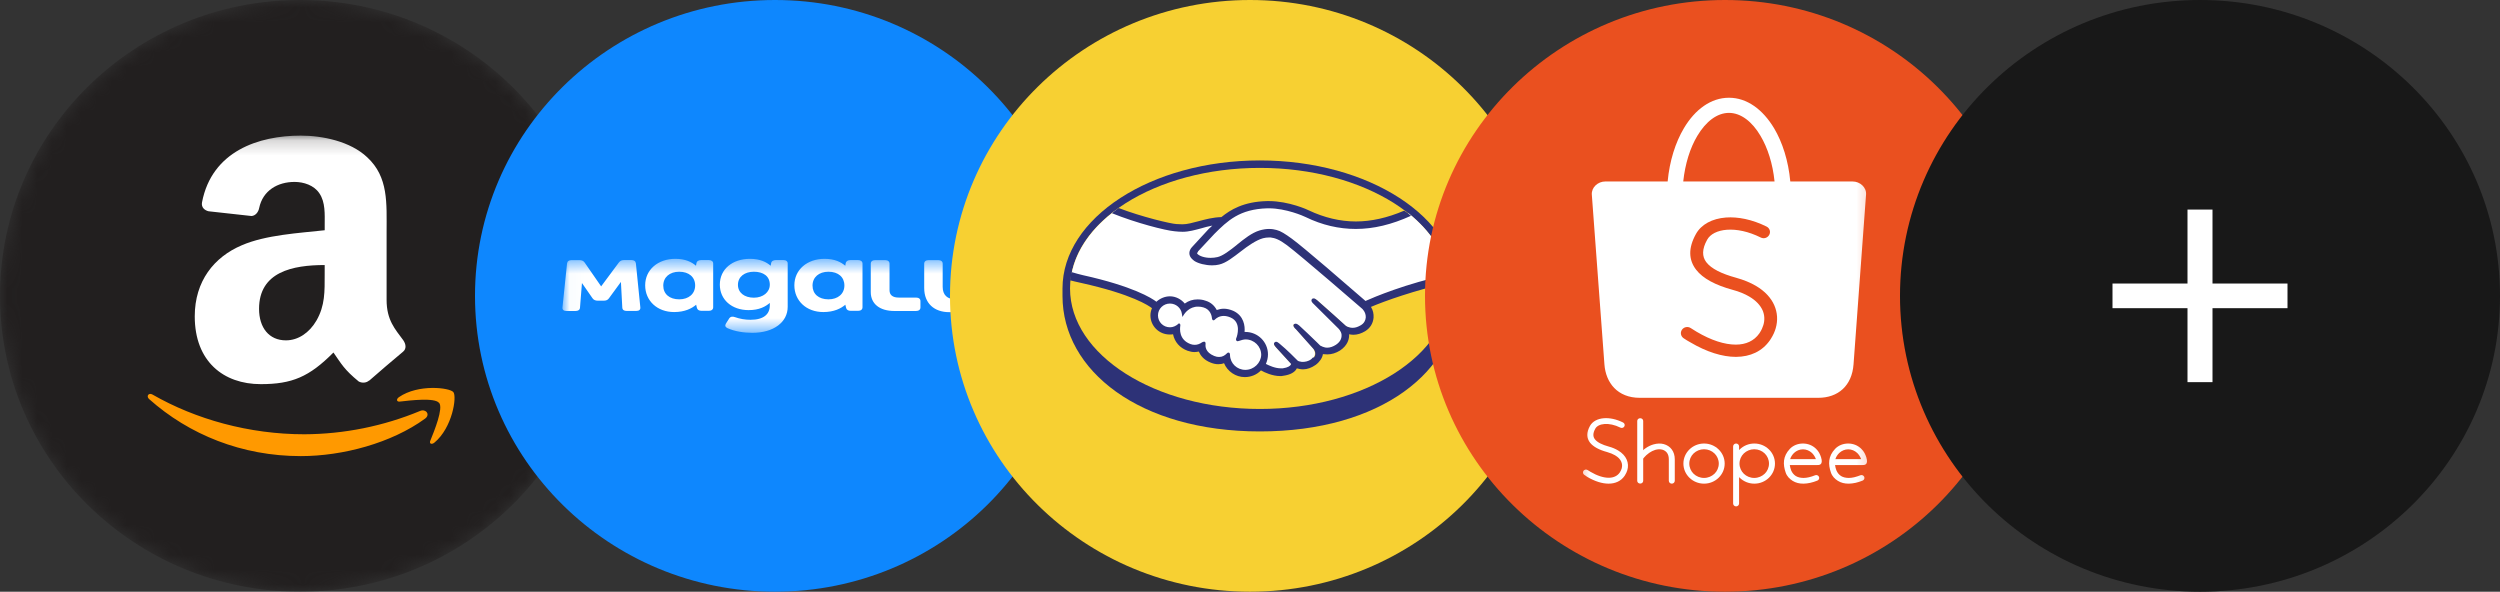 <?xml version="1.0" encoding="UTF-8"?> <svg xmlns="http://www.w3.org/2000/svg" width="169" height="40" viewBox="0 0 169 40" fill="none"><rect x="0" y="0" width="169" height="40" fill="#333333" stroke="none"/><g clip-path="url(#clip0_9083_10474)"><mask id="mask0_9083_10474" style="mask-type:luminance" maskUnits="userSpaceOnUse" x="0" y="0" width="41" height="40"><path d="M40.56 20C40.56 8.954 31.48 0 20.28 0C9.08 0 0 8.954 0 20C0 31.046 9.08 40 20.28 40C31.48 40 40.56 31.046 40.56 20Z" fill="white"></path></mask><g mask="url(#mask0_9083_10474)"><path d="M40.56 20C40.56 8.954 31.48 0 20.28 0C9.08 0 0 8.954 0 20C0 31.046 9.08 40 20.28 40C31.48 40 40.56 31.046 40.56 20Z" fill="#221F1F"></path><mask id="mask1_9083_10474" style="mask-type:luminance" maskUnits="userSpaceOnUse" x="-268" y="9" width="639" height="269"><path d="M370.11 9.167H-267.865V277.5H370.11V9.167Z" fill="white"></path></mask><g mask="url(#mask1_9083_10474)"><path fill-rule="evenodd" clip-rule="evenodd" d="M28.733 28.301C26.461 29.953 23.169 30.833 20.335 30.833C16.353 30.833 12.781 29.384 10.074 26.972C9.868 26.782 10.052 26.524 10.308 26.671C13.229 28.348 16.847 29.357 20.573 29.357C23.263 29.345 25.924 28.808 28.403 27.778C28.788 27.617 29.111 28.026 28.733 28.301ZM29.678 27.235C29.389 26.87 27.758 27.063 27.028 27.147C26.804 27.174 26.771 26.983 26.971 26.845C28.276 25.945 30.4 26.204 30.648 26.507C30.897 26.809 30.584 28.917 29.365 29.922C29.177 30.076 28.999 29.994 29.09 29.789C29.365 29.115 29.978 27.602 29.687 27.235" fill="#FF9900"></path><path fill-rule="evenodd" clip-rule="evenodd" d="M21.948 18.554C21.948 19.699 21.978 20.655 21.391 21.672C20.91 22.498 20.155 23.008 19.328 23.008C18.183 23.008 17.512 22.148 17.512 20.878C17.512 18.373 19.789 17.917 21.949 17.917L21.948 18.554ZM24.956 25.72C24.759 25.894 24.474 25.906 24.252 25.79C23.263 24.98 23.082 24.604 22.541 23.83C20.905 25.476 19.744 25.968 17.626 25.968C15.115 25.968 13.165 24.442 13.165 21.386C13.165 19 14.473 17.375 16.344 16.581C17.962 15.878 20.223 15.755 21.95 15.565V15.193C21.95 14.494 22.005 13.667 21.586 13.063C21.225 12.522 20.529 12.298 19.913 12.298C18.776 12.298 17.766 12.874 17.519 14.064C17.468 14.335 17.271 14.589 16.999 14.602L14.101 14.282C13.858 14.228 13.586 14.034 13.657 13.673C14.326 10.209 17.496 9.167 20.331 9.167C21.782 9.167 23.677 9.547 24.821 10.63C26.272 11.966 26.134 13.748 26.134 15.688V20.271C26.134 21.648 26.712 22.251 27.258 22.996C27.446 23.267 27.488 23.578 27.245 23.777C26.476 24.419 25.714 25.07 24.96 25.73L24.956 25.721" fill="white"></path></g></g><path d="M72.67 20C72.67 8.954 63.59 0 52.39 0C41.19 0 32.11 8.954 32.11 20C32.11 31.046 41.19 40 52.39 40C63.59 40 72.67 31.046 72.67 20Z" fill="#0E87FE"></path><mask id="mask2_9083_10474" style="mask-type:luminance" maskUnits="userSpaceOnUse" x="38" y="17" width="29" height="6"><path d="M66.755 17.5H38.025V22.5H66.755V17.5Z" fill="white"></path></mask><g mask="url(#mask2_9083_10474)"><path d="M66.457 17.58H65.805C65.619 17.58 65.507 17.671 65.507 17.817V19.351C65.507 19.914 65.125 20.231 64.596 20.231C64.043 20.235 63.725 19.945 63.725 19.391V17.821C63.725 17.675 63.612 17.584 63.426 17.584H62.775C62.589 17.584 62.476 17.675 62.476 17.821V19.466C62.476 20.512 63.157 21.103 64.175 21.103C64.787 21.103 65.262 20.94 65.595 20.607L65.649 20.813C65.688 20.948 65.796 21.019 65.972 21.019H66.447C66.633 21.019 66.745 20.928 66.745 20.782V17.817C66.755 17.671 66.643 17.58 66.457 17.58ZM61.923 20.116H60.753C60.347 20.116 60.132 19.945 60.132 19.621V17.821C60.132 17.675 60.019 17.584 59.833 17.584H59.162C58.976 17.584 58.864 17.675 58.864 17.821V19.747C58.864 20.54 59.466 21.023 60.464 21.023H61.923C62.109 21.023 62.222 20.932 62.222 20.786V20.354C62.222 20.203 62.109 20.116 61.923 20.116ZM42.987 17.81C42.967 17.655 42.865 17.58 42.679 17.58H42.189C42.032 17.58 41.92 17.631 41.837 17.742L40.637 19.359L39.521 17.746C39.447 17.635 39.325 17.584 39.168 17.584H38.64C38.454 17.584 38.351 17.659 38.331 17.814L38.023 20.778C38.003 20.94 38.106 21.023 38.302 21.023H38.899C39.085 21.023 39.198 20.948 39.208 20.794L39.34 19.133L40.054 20.163C40.128 20.274 40.25 20.326 40.407 20.326H40.813C40.97 20.326 41.083 20.282 41.166 20.163L41.974 19.058L42.067 20.79C42.076 20.948 42.179 21.019 42.365 21.019H43.007C43.202 21.019 43.305 20.936 43.286 20.774L42.987 17.81ZM58.002 17.58H57.493C57.316 17.58 57.194 17.655 57.17 17.794L57.14 17.964C56.851 17.718 56.435 17.497 55.735 17.497C54.565 17.497 53.699 18.23 53.699 19.288C53.699 20.326 54.506 21.095 55.657 21.095C56.381 21.095 56.856 20.849 57.145 20.599L57.194 20.805C57.224 20.94 57.336 21.012 57.512 21.012H58.007C58.193 21.012 58.305 20.92 58.305 20.774V17.81C58.3 17.671 58.188 17.58 58.002 17.58ZM56.004 20.235C55.343 20.235 54.927 19.87 54.927 19.308C54.927 18.737 55.363 18.368 56.004 18.368C56.665 18.368 57.081 18.733 57.081 19.296C57.081 19.862 56.646 20.235 56.004 20.235ZM52.959 17.58H52.45C52.274 17.58 52.152 17.655 52.127 17.794L52.098 17.964C51.809 17.718 51.393 17.497 50.693 17.497C49.523 17.497 48.661 18.186 48.661 19.244C48.661 20.251 49.459 20.964 50.609 20.964C51.324 20.964 51.75 20.726 52.039 20.477V20.647C52.039 21.241 51.623 21.618 50.737 21.618C50.374 21.618 50.017 21.558 49.684 21.439C49.508 21.372 49.366 21.404 49.283 21.543L49.077 21.867C48.994 22.002 49.023 22.113 49.18 22.184C49.674 22.406 50.277 22.498 50.859 22.498C52.318 22.498 53.248 21.765 53.248 20.742V17.817C53.253 17.671 53.145 17.58 52.959 17.58ZM50.962 20.124C50.321 20.124 49.885 19.783 49.885 19.256C49.885 18.701 50.34 18.368 50.962 18.368C51.603 18.368 52.039 18.673 52.039 19.244C52.039 19.751 51.584 20.124 50.962 20.124ZM47.912 17.58H47.403C47.227 17.58 47.104 17.655 47.08 17.794L47.05 17.964C46.761 17.718 46.345 17.497 45.65 17.497C44.48 17.497 43.614 18.23 43.614 19.288C43.614 20.326 44.421 21.095 45.572 21.095C46.296 21.095 46.771 20.849 47.06 20.599L47.109 20.805C47.139 20.94 47.251 21.012 47.427 21.012H47.912C48.098 21.012 48.211 20.92 48.211 20.774V17.81C48.211 17.671 48.098 17.58 47.912 17.58ZM45.915 20.235C45.254 20.235 44.837 19.87 44.837 19.308C44.837 18.737 45.273 18.368 45.915 18.368C46.575 18.368 46.992 18.733 46.992 19.296C46.992 19.862 46.556 20.235 45.915 20.235Z" fill="white"></path></g><path d="M104.78 20C104.78 8.954 95.7 0 84.5 0C73.3 0 64.22 8.954 64.22 20C64.22 31.046 73.3 40 84.5 40C95.7 40 104.78 31.046 104.78 20Z" fill="#F7D032"></path><path d="M98.511 19.499C98.511 14.719 92.534 10.845 85.168 10.845C77.802 10.845 71.825 14.736 71.825 19.499V20.005C71.825 25.065 77.046 29.165 85.168 29.165C93.343 29.165 98.511 25.065 98.511 20.005V19.499Z" fill="#2D3277"></path><path d="M98.001 19.498C98.001 23.982 92.252 27.646 85.168 27.646C78.083 27.646 72.334 23.999 72.334 19.498C72.334 14.996 78.083 11.35 85.168 11.35C92.252 11.35 98.001 14.996 98.001 19.498Z" fill="#F7D032"></path><path d="M80.905 16.919C80.905 16.936 80.764 17.058 80.852 17.163C81.063 17.425 81.679 17.564 82.312 17.425C82.681 17.337 83.173 16.954 83.63 16.587C84.14 16.186 84.632 15.785 85.142 15.628C85.669 15.453 86.021 15.523 86.249 15.593C86.496 15.663 86.794 15.82 87.251 16.169C88.13 16.832 91.664 19.885 92.262 20.408C92.754 20.181 94.934 19.257 97.905 18.611C97.641 17.041 96.692 15.61 95.233 14.424C93.193 15.279 90.715 15.715 88.289 14.528C88.271 14.528 86.953 13.9 85.669 13.935C83.736 13.988 82.909 14.808 82.03 15.68L80.905 16.919Z" fill="white"></path><path d="M92.141 20.777C92.106 20.742 87.992 17.166 87.06 16.485C86.515 16.084 86.216 15.979 85.9 15.944C85.742 15.927 85.513 15.962 85.355 15.997C84.916 16.119 84.353 16.485 83.861 16.887C83.333 17.305 82.841 17.689 82.402 17.794C81.822 17.916 81.101 17.776 80.784 17.55C80.661 17.462 80.556 17.358 80.521 17.253C80.398 16.974 80.626 16.765 80.661 16.712L81.786 15.491C81.927 15.351 82.05 15.229 82.191 15.107C81.822 15.159 81.488 15.247 81.154 15.334C80.749 15.456 80.345 15.561 79.941 15.561C79.765 15.561 78.886 15.421 78.71 15.369C77.69 15.09 76.776 14.81 75.44 14.2C73.823 15.386 72.75 16.887 72.434 18.527C72.662 18.596 73.032 18.701 73.19 18.736C76.847 19.539 77.972 20.376 78.183 20.551C78.411 20.306 78.728 20.149 79.079 20.149C79.484 20.149 79.853 20.359 80.064 20.655C80.275 20.498 80.556 20.359 80.925 20.359C81.101 20.359 81.277 20.393 81.452 20.446C81.857 20.585 82.085 20.865 82.191 21.109C82.331 21.039 82.507 21.004 82.701 21.004C82.894 21.004 83.105 21.056 83.298 21.144C83.966 21.423 84.072 22.086 84.019 22.574H84.16C84.951 22.574 85.601 23.22 85.601 24.005C85.601 24.249 85.531 24.476 85.425 24.686C85.636 24.808 86.199 25.087 86.673 25.017C87.06 24.965 87.201 24.843 87.254 24.755C87.289 24.703 87.324 24.651 87.289 24.598L86.252 23.464C86.252 23.464 86.076 23.307 86.146 23.237C86.199 23.168 86.305 23.272 86.375 23.325C86.902 23.761 87.535 24.406 87.535 24.406C87.553 24.406 87.588 24.494 87.817 24.546C88.027 24.581 88.379 24.563 88.625 24.354C88.695 24.302 88.748 24.232 88.801 24.18L88.783 24.197C89.047 23.866 88.748 23.517 88.748 23.517L87.553 22.173C87.553 22.173 87.377 22.016 87.447 21.946C87.5 21.894 87.605 21.981 87.693 22.034C88.15 22.33 88.678 22.871 89.205 23.377C89.311 23.447 89.768 23.726 90.365 23.342C90.734 23.098 90.805 22.819 90.788 22.592C90.77 22.295 90.541 22.086 90.541 22.086L88.907 20.446C88.907 20.446 88.731 20.306 88.801 20.219C88.853 20.149 88.959 20.254 89.029 20.306C89.556 20.742 90.963 22.034 90.963 22.034C90.981 22.051 91.473 22.4 92.07 22.016C92.282 21.877 92.422 21.667 92.44 21.44C92.44 21.022 92.141 20.777 92.141 20.777Z" fill="white"></path><path d="M84.186 22.853C83.939 22.853 83.658 22.993 83.623 22.975C83.606 22.958 83.641 22.853 83.658 22.801C83.676 22.748 84.01 21.737 83.201 21.388C82.568 21.126 82.199 21.423 82.058 21.562C82.023 21.597 82.006 21.597 82.006 21.545C81.988 21.37 81.918 20.882 81.373 20.707C80.599 20.48 80.107 21.004 79.984 21.196C79.931 20.76 79.562 20.428 79.105 20.428C78.613 20.428 78.209 20.829 78.209 21.318C78.209 21.806 78.613 22.208 79.105 22.208C79.351 22.208 79.562 22.12 79.72 21.963V21.998C79.685 22.208 79.615 23.01 80.459 23.342C80.793 23.464 81.092 23.377 81.32 23.202C81.39 23.15 81.408 23.167 81.39 23.237C81.355 23.446 81.39 23.883 82.023 24.127C82.498 24.319 82.779 24.127 82.955 23.952C83.043 23.883 83.061 23.9 83.061 24.005C83.078 24.615 83.588 25.087 84.186 25.087C84.801 25.087 85.311 24.581 85.311 23.97C85.311 23.342 84.801 22.853 84.186 22.853Z" fill="white"></path><path d="M84.186 25.003C83.623 25.003 83.166 24.567 83.148 24.009C83.148 23.957 83.148 23.834 83.043 23.834C82.99 23.834 82.955 23.869 82.92 23.904C82.797 24.026 82.639 24.131 82.41 24.131C82.305 24.131 82.199 24.114 82.076 24.061C81.478 23.817 81.478 23.416 81.496 23.259C81.496 23.206 81.496 23.172 81.478 23.137L81.443 23.102H81.373C81.338 23.102 81.302 23.119 81.267 23.137C81.092 23.259 80.933 23.311 80.758 23.311C80.67 23.311 80.564 23.294 80.476 23.259C79.685 22.962 79.755 22.229 79.791 22.003C79.791 21.95 79.791 21.915 79.755 21.898L79.703 21.846L79.65 21.898C79.492 22.037 79.298 22.125 79.088 22.125C78.63 22.125 78.279 21.758 78.279 21.322C78.279 20.868 78.648 20.52 79.088 20.52C79.492 20.52 79.843 20.816 79.896 21.217L79.931 21.427L80.054 21.235C80.072 21.217 80.388 20.711 81.004 20.729C81.127 20.729 81.232 20.746 81.355 20.781C81.83 20.921 81.918 21.357 81.935 21.549C81.953 21.654 82.023 21.654 82.041 21.654C82.076 21.654 82.111 21.619 82.129 21.601C82.217 21.514 82.41 21.357 82.727 21.357C82.867 21.357 83.025 21.392 83.184 21.462C83.957 21.793 83.606 22.753 83.606 22.77C83.535 22.927 83.535 22.997 83.606 23.049L83.641 23.067H83.658C83.693 23.067 83.729 23.049 83.799 23.032C83.904 22.997 84.063 22.945 84.203 22.945C84.783 22.945 85.258 23.416 85.258 23.991C85.24 24.532 84.766 25.003 84.186 25.003ZM92.308 20.345C91.042 19.246 88.123 16.716 87.332 16.14C86.875 15.809 86.576 15.617 86.296 15.547C86.172 15.512 85.996 15.477 85.785 15.477C85.592 15.477 85.364 15.512 85.135 15.582C84.625 15.739 84.115 16.14 83.623 16.541L83.606 16.559C83.148 16.925 82.674 17.292 82.305 17.379C82.146 17.414 81.988 17.431 81.83 17.431C81.426 17.431 81.074 17.309 80.933 17.152C80.916 17.117 80.933 17.082 80.986 17.013V16.995L82.094 15.809C82.973 14.936 83.781 14.134 85.68 14.082H85.767C86.945 14.082 88.123 14.605 88.264 14.675C89.371 15.216 90.515 15.477 91.657 15.477C92.853 15.477 94.083 15.181 95.384 14.587C95.243 14.465 95.085 14.343 94.927 14.239C93.784 14.727 92.694 14.971 91.657 14.971C90.585 14.971 89.513 14.71 88.475 14.221C88.422 14.186 87.121 13.593 85.767 13.593H85.663C84.063 13.628 83.166 14.186 82.568 14.675C81.988 14.692 81.478 14.832 81.021 14.954C80.617 15.059 80.265 15.163 79.931 15.163C79.791 15.163 79.545 15.146 79.527 15.146C79.14 15.128 77.171 14.657 75.624 14.064C75.466 14.169 75.308 14.291 75.167 14.413C76.802 15.076 78.789 15.582 79.404 15.634C79.58 15.652 79.755 15.669 79.949 15.669C80.371 15.669 80.775 15.547 81.18 15.442C81.408 15.373 81.672 15.303 81.953 15.25C81.883 15.32 81.812 15.39 81.725 15.46L80.599 16.681C80.511 16.768 80.318 17.013 80.441 17.309C80.494 17.431 80.599 17.536 80.74 17.641C81.004 17.815 81.496 17.937 81.935 17.937C82.111 17.937 82.269 17.92 82.41 17.885C82.885 17.78 83.377 17.379 83.904 16.978C84.326 16.646 84.924 16.227 85.381 16.105C85.504 16.07 85.663 16.053 85.785 16.053H85.891C86.19 16.088 86.488 16.193 86.999 16.576C87.93 17.274 92.044 20.834 92.079 20.868C92.079 20.868 92.342 21.095 92.326 21.462C92.308 21.671 92.202 21.863 91.991 21.985C91.815 22.09 91.639 22.16 91.446 22.16C91.165 22.16 90.989 22.037 90.972 22.02C90.954 22.003 89.547 20.729 89.038 20.293C88.95 20.223 88.88 20.171 88.792 20.171C88.756 20.171 88.704 20.188 88.686 20.223C88.598 20.328 88.704 20.467 88.809 20.554L90.462 22.194C90.462 22.194 90.673 22.386 90.69 22.631C90.707 22.91 90.567 23.137 90.303 23.311C90.11 23.433 89.916 23.503 89.723 23.503C89.477 23.503 89.301 23.381 89.249 23.363L89.02 23.137C88.581 22.718 88.141 22.282 87.825 22.003C87.737 21.933 87.666 21.88 87.578 21.88C87.544 21.88 87.508 21.898 87.473 21.915C87.438 21.95 87.403 22.037 87.508 22.16C87.544 22.212 87.596 22.247 87.596 22.247L88.792 23.59C88.809 23.608 89.038 23.887 88.826 24.166H88.756L88.651 24.271C88.44 24.445 88.177 24.463 88.071 24.463C88.018 24.463 87.965 24.463 87.913 24.445C87.79 24.428 87.719 24.393 87.684 24.34L87.666 24.323C87.596 24.253 86.999 23.642 86.488 23.224C86.418 23.172 86.348 23.102 86.26 23.102C86.225 23.102 86.19 23.119 86.154 23.154C86.049 23.259 86.208 23.416 86.26 23.485L87.28 24.602C87.28 24.62 87.262 24.637 87.245 24.672C87.209 24.724 87.087 24.846 86.717 24.899H86.576C86.19 24.899 85.785 24.707 85.575 24.602C85.663 24.393 85.715 24.183 85.715 23.957C85.715 23.119 85.03 22.439 84.186 22.439H84.133C84.168 22.055 84.098 21.34 83.359 21.008C83.148 20.921 82.938 20.868 82.727 20.868C82.568 20.868 82.41 20.903 82.252 20.956C82.094 20.659 81.847 20.432 81.496 20.328C81.302 20.258 81.127 20.24 80.951 20.24C80.635 20.24 80.353 20.328 80.09 20.52C79.843 20.223 79.474 20.031 79.088 20.031C78.754 20.031 78.419 20.171 78.173 20.397C77.857 20.153 76.591 19.351 73.198 18.6C73.04 18.565 72.653 18.461 72.425 18.391C72.389 18.565 72.354 18.757 72.337 18.949C72.337 18.949 72.952 19.106 73.075 19.124C76.538 19.891 77.681 20.677 77.874 20.834C77.804 20.991 77.769 21.165 77.769 21.322C77.769 22.037 78.349 22.613 79.07 22.613C79.158 22.613 79.228 22.613 79.298 22.596C79.404 23.119 79.755 23.52 80.283 23.712C80.441 23.765 80.599 23.8 80.74 23.8C80.845 23.8 80.933 23.782 81.039 23.765C81.144 24.009 81.355 24.323 81.847 24.515C82.023 24.585 82.182 24.62 82.357 24.62C82.498 24.62 82.621 24.602 82.744 24.55C82.973 25.108 83.535 25.492 84.15 25.492C84.555 25.492 84.959 25.335 85.24 25.038C85.487 25.178 86.014 25.422 86.541 25.422C86.612 25.422 86.682 25.422 86.735 25.405C87.262 25.335 87.508 25.143 87.614 24.986C87.632 24.951 87.648 24.934 87.666 24.899C87.79 24.934 87.93 24.968 88.089 24.968C88.369 24.968 88.651 24.864 88.932 24.672C89.196 24.48 89.389 24.201 89.425 23.957V23.939C89.53 23.939 89.635 23.957 89.723 23.957C90.022 23.957 90.303 23.869 90.585 23.695C91.112 23.346 91.218 22.892 91.2 22.596C91.288 22.613 91.394 22.631 91.481 22.631C91.763 22.631 92.026 22.543 92.29 22.386C92.624 22.177 92.817 21.863 92.853 21.479C92.87 21.217 92.817 20.973 92.677 20.746C93.574 20.363 95.613 19.63 98.003 19.089C97.986 18.897 97.968 18.722 97.933 18.548C95.015 19.176 92.853 20.101 92.308 20.345Z" fill="#2D3277"></path><path d="M136.89 20C136.89 8.954 127.81 0 116.61 0C105.41 0 96.33 8.954 96.33 20C96.33 31.046 105.41 40 116.61 40C127.81 40 136.89 31.046 136.89 20Z" fill="#EA501F"></path><mask id="mask3_9083_10474" style="mask-type:luminance" maskUnits="userSpaceOnUse" x="106" y="5" width="21" height="30"><path d="M126.75 5.833H106.47V35H126.75V5.833Z" fill="white"></path></mask><g mask="url(#mask3_9083_10474)"><path d="M107.098 32.101C107.007 32.041 106.979 31.922 107.041 31.829C107.103 31.742 107.226 31.715 107.322 31.774C107.377 31.812 107.439 31.851 107.507 31.889C107.966 32.161 108.397 32.297 108.75 32.297C109.069 32.297 109.333 32.178 109.495 31.943C109.506 31.927 109.518 31.916 109.518 31.905C109.563 31.829 109.601 31.753 109.624 31.676C109.669 31.518 109.663 31.355 109.596 31.208C109.529 31.05 109.389 30.903 109.176 30.777C109.035 30.696 108.856 30.619 108.643 30.559C108.1 30.412 107.703 30.2 107.484 29.922C107.249 29.611 107.232 29.241 107.484 28.788C107.652 28.489 107.993 28.304 108.43 28.271C108.806 28.244 109.26 28.331 109.719 28.56C109.82 28.609 109.859 28.729 109.808 28.821C109.759 28.919 109.635 28.957 109.54 28.908C109.148 28.712 108.773 28.641 108.464 28.663C108.168 28.685 107.938 28.799 107.842 28.979C107.674 29.279 107.674 29.513 107.814 29.693C107.971 29.9 108.302 30.064 108.756 30.189C109.002 30.254 109.209 30.347 109.383 30.45C109.669 30.619 109.859 30.832 109.96 31.061C110.066 31.295 110.078 31.551 110.005 31.791C109.972 31.9 109.921 32.014 109.853 32.118C109.837 32.139 109.825 32.161 109.82 32.172C109.579 32.521 109.198 32.695 108.739 32.695C108.313 32.695 107.814 32.543 107.288 32.232C107.237 32.188 107.17 32.15 107.098 32.101Z" fill="white"></path><path d="M110.677 28.456C110.677 28.353 110.767 28.271 110.879 28.271C110.991 28.271 111.08 28.353 111.08 28.456V32.505C111.08 32.608 110.991 32.69 110.879 32.69C110.767 32.69 110.677 32.608 110.677 32.505V28.456Z" fill="white"></path><path d="M111.092 30.979C111.019 31.061 110.896 31.077 110.806 31.006C110.722 30.935 110.705 30.816 110.778 30.728C111.086 30.363 111.433 30.14 111.776 30.042C112.022 29.971 112.262 29.965 112.47 30.02C112.688 30.08 112.879 30.2 113.014 30.385C113.142 30.559 113.215 30.783 113.215 31.05V32.499C113.215 32.608 113.125 32.695 113.014 32.695C112.901 32.695 112.812 32.608 112.812 32.499V31.05C112.812 30.864 112.767 30.717 112.688 30.608C112.61 30.505 112.503 30.434 112.369 30.396C112.229 30.358 112.066 30.363 111.893 30.412C111.624 30.494 111.344 30.679 111.092 30.979Z" fill="white"></path><path d="M115.193 29.982C115.579 29.982 115.926 30.134 116.179 30.38C116.431 30.625 116.588 30.963 116.588 31.338C116.588 31.715 116.431 32.052 116.179 32.297C115.926 32.543 115.579 32.695 115.193 32.695C114.806 32.695 114.459 32.543 114.207 32.297C113.955 32.052 113.798 31.715 113.798 31.338C113.798 30.963 113.955 30.625 114.207 30.38C114.459 30.134 114.812 29.982 115.193 29.982ZM115.899 30.652C115.719 30.478 115.468 30.369 115.193 30.369C114.918 30.369 114.672 30.478 114.487 30.652C114.307 30.826 114.196 31.072 114.196 31.338C114.196 31.605 114.307 31.851 114.487 32.025C114.666 32.199 114.918 32.308 115.193 32.308C115.468 32.308 115.713 32.199 115.899 32.025C116.078 31.851 116.19 31.605 116.19 31.338C116.19 31.072 116.078 30.826 115.899 30.652Z" fill="white"></path><path d="M117.159 30.178C117.159 30.069 117.249 29.982 117.36 29.982C117.473 29.982 117.562 30.069 117.562 30.178V30.423C117.579 30.407 117.59 30.39 117.607 30.38C117.86 30.134 118.207 29.982 118.593 29.982C118.979 29.982 119.327 30.134 119.579 30.38C119.831 30.625 119.988 30.963 119.988 31.338C119.988 31.715 119.831 32.052 119.579 32.297C119.327 32.543 118.979 32.695 118.593 32.695C118.207 32.695 117.86 32.543 117.607 32.297C117.59 32.281 117.579 32.265 117.562 32.254V34.036C117.562 34.145 117.473 34.232 117.36 34.232C117.249 34.232 117.159 34.145 117.159 34.036V30.178ZM119.294 30.652C119.115 30.478 118.862 30.369 118.587 30.369C118.313 30.369 118.067 30.478 117.882 30.652C117.703 30.826 117.59 31.072 117.59 31.338C117.59 31.605 117.703 31.851 117.882 32.025C118.061 32.199 118.313 32.308 118.587 32.308C118.862 32.308 119.109 32.199 119.294 32.025C119.473 31.851 119.584 31.605 119.584 31.338C119.584 31.072 119.473 30.826 119.294 30.652Z" fill="white"></path><path d="M121.882 29.982C122.223 29.982 122.537 30.113 122.767 30.341C122.958 30.527 123.035 30.712 123.103 30.908C123.276 31.458 122.946 31.437 122.845 31.437H120.99C121.007 31.567 121.041 31.687 121.081 31.796C121.154 31.965 121.26 32.09 121.394 32.178C121.535 32.265 121.714 32.308 121.921 32.308C122.145 32.308 122.408 32.248 122.7 32.129C122.8 32.085 122.918 32.134 122.963 32.232C123.007 32.33 122.958 32.445 122.856 32.488C122.52 32.624 122.206 32.69 121.927 32.695C121.641 32.701 121.388 32.635 121.181 32.505C120.974 32.374 120.794 32.194 120.711 31.943C120.521 31.393 120.515 30.848 120.996 30.341C121.22 30.107 121.54 29.982 121.882 29.982ZM122.487 30.619C122.324 30.467 122.111 30.374 121.882 30.374C121.652 30.374 121.439 30.467 121.277 30.619C121.159 30.734 121.064 30.875 121.013 31.039H122.756C122.694 30.875 122.604 30.734 122.487 30.619Z" fill="white"></path><path d="M124.941 29.982C125.282 29.982 125.596 30.113 125.825 30.341C126.016 30.527 126.094 30.712 126.162 30.908C126.335 31.458 126.005 31.437 125.904 31.437H124.049C124.066 31.567 124.1 31.687 124.14 31.796C124.212 31.965 124.319 32.09 124.453 32.178C124.593 32.265 124.773 32.308 124.98 32.308C125.204 32.308 125.467 32.248 125.759 32.129C125.859 32.085 125.977 32.134 126.021 32.232C126.066 32.33 126.016 32.445 125.915 32.488C125.579 32.624 125.265 32.69 124.986 32.695C124.7 32.701 124.447 32.635 124.24 32.505C124.033 32.374 123.853 32.194 123.77 31.943C123.579 31.393 123.574 30.848 124.055 30.341C124.279 30.107 124.599 29.982 124.941 29.982ZM125.546 30.619C125.383 30.467 125.17 30.374 124.941 30.374C124.711 30.374 124.498 30.467 124.336 30.619C124.217 30.734 124.123 30.875 124.072 31.039H125.814C125.753 30.875 125.663 30.734 125.546 30.619Z" fill="white"></path><path d="M108.515 12.268H112.733C112.862 10.879 113.259 9.631 113.832 8.667C114.588 7.392 115.664 6.607 116.879 6.607C118.095 6.607 119.164 7.397 119.927 8.667C120.498 9.626 120.896 10.879 121.024 12.268H125.237C125.736 12.268 126.184 12.666 126.145 13.151L125.299 24.631C125.193 26.07 124.262 26.892 122.913 26.892H110.845C109.344 26.892 108.549 25.873 108.459 24.631L107.607 13.156C107.573 12.671 108.016 12.268 108.515 12.268ZM113.787 12.268H119.96C119.837 11.064 119.495 9.996 119.008 9.179C118.448 8.225 117.686 7.631 116.879 7.631C116.067 7.631 115.31 8.225 114.739 9.184C114.252 9.996 113.915 11.069 113.787 12.268Z" fill="white"></path><path d="M113.815 22.866C113.619 22.735 113.568 22.479 113.702 22.288C113.837 22.098 114.1 22.049 114.296 22.179C114.42 22.261 114.548 22.343 114.688 22.424C115.675 23.008 116.582 23.296 117.338 23.296C118.022 23.296 118.576 23.046 118.93 22.539C118.952 22.501 118.974 22.479 118.979 22.463C119.081 22.305 119.153 22.136 119.204 21.972C119.305 21.634 119.288 21.286 119.148 20.97C118.996 20.637 118.706 20.316 118.252 20.049C117.949 19.869 117.573 19.711 117.12 19.591C115.966 19.275 115.114 18.828 114.655 18.229C114.151 17.57 114.111 16.774 114.65 15.81C115.008 15.172 115.741 14.775 116.672 14.704C117.473 14.644 118.436 14.829 119.417 15.314C119.629 15.418 119.714 15.668 119.601 15.875C119.49 16.082 119.237 16.164 119.024 16.055C118.19 15.641 117.394 15.483 116.733 15.532C116.1 15.581 115.619 15.821 115.406 16.202C115.047 16.84 115.053 17.341 115.344 17.722C115.68 18.164 116.38 18.507 117.355 18.774C117.882 18.921 118.33 19.106 118.7 19.324C119.311 19.684 119.72 20.136 119.938 20.627C120.162 21.133 120.189 21.667 120.038 22.19C119.971 22.424 119.865 22.659 119.72 22.888C119.686 22.937 119.663 22.975 119.646 23.002C119.126 23.749 118.325 24.119 117.349 24.125C116.436 24.125 115.372 23.798 114.252 23.133C114.111 23.057 113.966 22.969 113.815 22.866Z" fill="#EA501F"></path></g><path d="M169 20C169 8.954 159.92 0 148.72 0C137.52 0 128.44 8.954 128.44 20C128.44 31.046 137.52 40 148.72 40C159.92 40 169 31.046 169 20Z" fill="#181818"></path><path d="M154.635 20.833H149.565V25.833H147.875V20.833H142.805V19.167H147.875V14.167H149.565V19.167H154.635V20.833Z" fill="white"></path></g><defs><clipPath id="clip0_9083_10474"><rect width="169" height="40" fill="white"></rect></clipPath></defs></svg> 